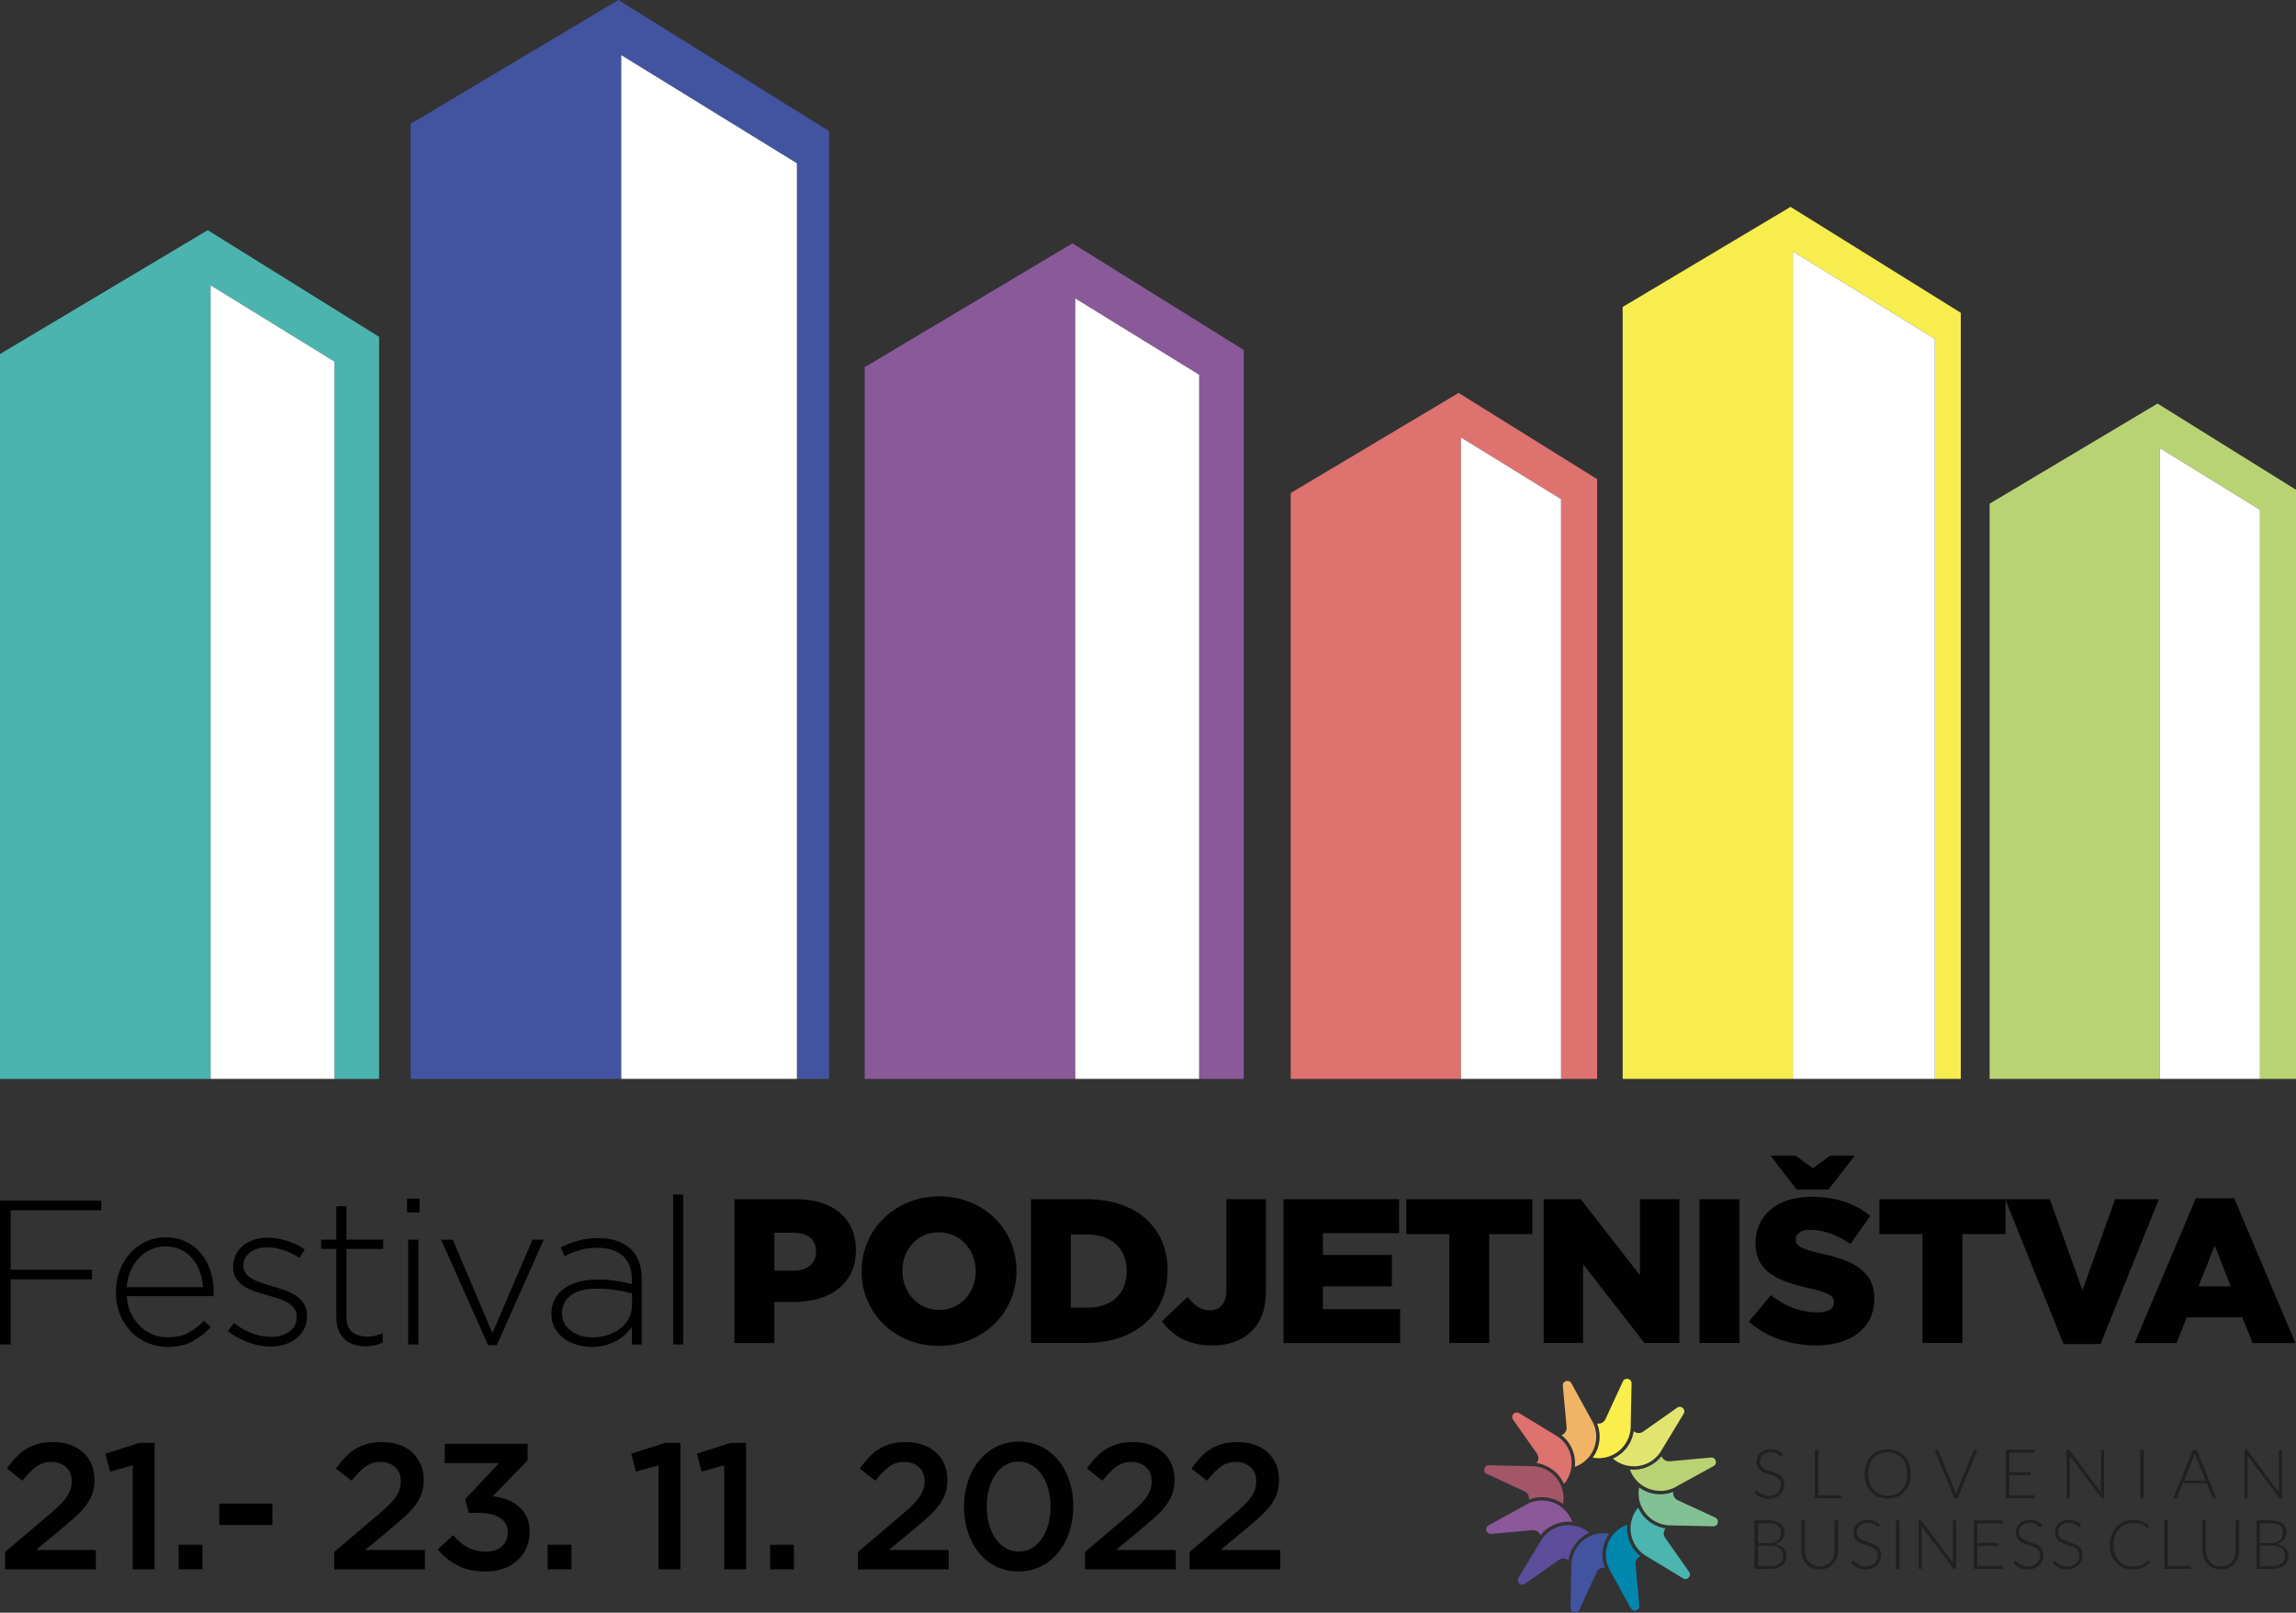 <?xml version="1.0" encoding="UTF-8"?>
<svg xmlns="http://www.w3.org/2000/svg" id="Layer_2" viewBox="0 0 500.63 351.57">
  <rect x="0" y="0" width="500.63" height="351.57" fill="#333333" stroke="none"/>
  <defs>
    <style>.cls-1{fill:#f7ed4e;}.cls-2{fill:#f9ee4c;}.cls-3{fill:#010101;}.cls-4{fill:#0087ad;}.cls-5{fill:#fff;}.cls-6{fill:#f0b466;}.cls-7{fill:#8b589a;}.cls-8{fill:#a25668;}.cls-9{fill:#b9d374;}.cls-10{fill:#dd726f;}.cls-11{fill:#e1e56f;}.cls-12{fill:#221f20;}.cls-13{fill:#4254a0;}.cls-14{fill:#8a599a;}.cls-15{fill:#82c193;}.cls-16{fill:#5d4e9b;}.cls-17{fill:#4cb4ae;}.cls-18{fill:#4cb5b0;}</style>
  </defs>
  <g id="Layer_1-2">
    <g>
      <polygon class="cls-14" points="234.46 65.07 261.47 81.7 261.47 235.2 271.2 235.2 271.2 76.3 233.84 53.05 188.54 80.05 188.54 235.2 234.46 235.2 234.46 65.07"></polygon>
      <polygon class="cls-5" points="234.46 65.07 234.46 235.2 261.47 235.2 261.47 81.7 234.46 65.07"></polygon>
      <polygon class="cls-10" points="318.55 95.37 340.38 108.81 340.38 235.2 348.24 235.2 348.24 104.45 318.04 85.66 281.43 107.48 281.43 235.2 318.55 235.2 318.55 95.37"></polygon>
      <polygon class="cls-5" points="318.55 95.37 318.55 235.2 340.38 235.2 340.38 108.81 318.55 95.37"></polygon>
      <polygon class="cls-13" points="135.46 12.02 173.76 35.6 173.76 235.2 180.77 235.2 180.77 28.58 134.84 0 89.54 27 89.54 235.2 135.46 235.2 135.46 12.02"></polygon>
      <polygon class="cls-5" points="135.46 12.02 135.46 235.2 173.76 235.2 173.76 35.6 135.46 12.02"></polygon>
      <polygon class="cls-1" points="390.92 54.81 421.88 73.87 421.88 235.2 427.54 235.2 427.54 68.19 390.42 45.1 353.81 66.92 353.81 235.2 390.92 235.2 390.92 54.81"></polygon>
      <polygon class="cls-5" points="390.92 54.81 390.92 235.2 421.88 235.2 421.88 73.87 390.92 54.81"></polygon>
      <polygon class="cls-9" points="470.94 97.69 492.77 111.13 492.77 235.2 500.63 235.2 500.63 106.77 470.44 87.98 433.83 109.8 433.83 235.2 470.94 235.2 470.94 97.69"></polygon>
      <polygon class="cls-5" points="470.94 97.69 470.94 235.2 492.77 235.2 492.77 111.13 470.94 97.69"></polygon>
      <g>
        <path class="cls-3" d="M160.16,261.44h13.43c7.93,0,13.03,4.07,13.03,11.02v.09c0,7.39-5.69,11.28-13.48,11.28h-4.3v8.96h-8.69v-31.34Zm12.81,15.58c3.09,0,4.97-1.61,4.97-4.07v-.09c0-2.69-1.88-4.12-5.01-4.12h-4.07v8.28h4.12Z"></path>
        <path class="cls-3" d="M187.87,277.2v-.09c0-9,7.25-16.3,16.93-16.3s16.84,7.21,16.84,16.21v.09c0,9-7.25,16.3-16.93,16.3s-16.84-7.21-16.84-16.21Zm24.89,0v-.09c0-4.52-3.27-8.46-8.06-8.46s-7.93,3.85-7.93,8.37v.09c0,4.52,3.27,8.46,8.01,8.46s7.97-3.85,7.97-8.37Z"></path>
        <path class="cls-3" d="M224.81,261.44h12.09c11.19,0,17.69,6.45,17.69,15.49v.09c0,9.04-6.58,15.76-17.87,15.76h-11.91v-31.34Zm12.22,23.64c5.19,0,8.64-2.87,8.64-7.93v-.09c0-5.01-3.45-7.93-8.64-7.93h-3.54v15.94h3.54Z"></path>
        <path class="cls-3" d="M253.34,288.04l5.6-5.28c1.52,1.84,2.95,2.91,4.88,2.91,2.19,0,3.58-1.48,3.58-4.39v-19.84h8.64v19.88c0,3.94-.99,6.72-3.09,8.82s-5.01,3.18-8.6,3.18c-5.46,0-8.82-2.28-11.01-5.28Z"></path>
        <path class="cls-3" d="M279.85,261.44h25.21v7.39h-16.61v4.75h15.04v6.85h-15.04v4.97h16.84v7.39h-25.43v-31.34Z"></path>
        <path class="cls-3" d="M316.02,269.05h-9.4v-7.61h27.49v7.61h-9.4v23.73h-8.69v-23.73Z"></path>
        <path class="cls-3" d="M336.58,261.44h8.1l12.9,16.57v-16.57h8.6v31.34h-7.61l-13.39-17.19v17.19h-8.6v-31.34Z"></path>
        <path class="cls-3" d="M370.56,261.44h8.73v31.34h-8.73v-31.34Z"></path>
        <path class="cls-3" d="M381.31,288.13l4.84-5.78c3.09,2.46,6.54,3.76,10.16,3.76,2.33,0,3.58-.81,3.58-2.15v-.09c0-1.3-1.03-2.02-5.28-3-6.67-1.52-11.82-3.4-11.82-9.85v-.09c0-5.82,4.61-10.03,12.13-10.03,5.33,0,9.49,1.43,12.9,4.16l-4.34,6.13c-2.87-2.01-6-3.09-8.78-3.09-2.1,0-3.13,.9-3.13,2.02v.09c0,1.43,1.07,2.06,5.42,3.04,7.21,1.57,11.69,3.9,11.69,9.76v.09c0,6.4-5.06,10.21-12.67,10.21-5.55,0-10.84-1.75-14.69-5.19Zm4.75-36.18h5.46l3.76,2.73,3.76-2.73h5.37l-5.73,7.39h-6.9l-5.73-7.39Z"></path>
        <path class="cls-3" d="M419.19,269.05h-9.4v-7.61h27.49v7.61h-9.4v23.73h-8.69v-23.73Z"></path>
        <path class="cls-3" d="M437.23,261.44h9.72l7.12,19.84,7.12-19.84h9.54l-12.72,31.57h-8.06l-12.72-31.57Z"></path>
        <path class="cls-3" d="M478.79,261.22h8.37l13.34,31.57h-9.31l-2.28-5.6h-12.09l-2.24,5.6h-9.13l13.34-31.57Zm7.61,19.21l-3.49-8.91-3.54,8.91h7.03Z"></path>
      </g>
      <g>
        <path class="cls-3" d="M7.93,319.72c-.95,.68-1.96,1.71-3.03,3.09l-3.4-2.66c.65-.91,1.32-1.73,1.99-2.45,.68-.72,1.41-1.33,2.21-1.81,.79-.49,1.67-.86,2.62-1.12,.95-.26,2.04-.39,3.26-.39,1.35,0,2.59,.2,3.71,.59,1.12,.39,2.07,.95,2.85,1.68,.78,.73,1.39,1.6,1.82,2.6,.43,1,.65,2.12,.65,3.34,0,1.09-.14,2.07-.43,2.93-.29,.86-.72,1.69-1.31,2.5-.59,.81-1.33,1.63-2.23,2.46-.9,.83-1.95,1.75-3.15,2.74l-5.63,4.69h13.02v4.22H1.11v-3.79l9.42-8c.94-.78,1.73-1.49,2.38-2.13,.65-.64,1.18-1.24,1.58-1.81,.4-.57,.7-1.13,.88-1.68,.18-.55,.27-1.13,.27-1.76,0-1.35-.42-2.4-1.27-3.14-.85-.74-1.9-1.11-3.15-1.11s-2.35,.34-3.3,1.02Z"></path>
        <path class="cls-3" d="M30.35,314.56h3.36v27.56h-4.77v-22.67l-4.93,1.37-1.02-3.91,7.35-2.35Z"></path>
        <path class="cls-3" d="M38.95,342.12v-5.36h5.2v5.36h-5.2Z"></path>
        <path class="cls-3" d="M47.82,332.46v-4.65h11.57v4.65h-11.57Z"></path>
        <path class="cls-3" d="M79.7,319.72c-.95,.68-1.96,1.71-3.03,3.09l-3.4-2.66c.65-.91,1.32-1.73,1.99-2.45,.68-.72,1.41-1.33,2.21-1.81,.79-.49,1.67-.86,2.62-1.12,.95-.26,2.04-.39,3.26-.39,1.35,0,2.59,.2,3.71,.59,1.12,.39,2.07,.95,2.85,1.68,.78,.73,1.39,1.6,1.82,2.6,.43,1,.65,2.12,.65,3.34,0,1.09-.14,2.07-.43,2.93-.29,.86-.72,1.69-1.31,2.5-.59,.81-1.33,1.63-2.23,2.46-.9,.83-1.95,1.75-3.15,2.74l-5.63,4.69h13.02v4.22h-19.78v-3.79l9.42-8c.94-.78,1.73-1.49,2.38-2.13,.65-.64,1.18-1.24,1.58-1.81,.4-.57,.7-1.13,.88-1.68,.18-.55,.27-1.13,.27-1.76,0-1.35-.42-2.4-1.27-3.14-.85-.74-1.9-1.11-3.15-1.11s-2.35,.34-3.3,1.02Z"></path>
        <path class="cls-3" d="M96.96,318.94v-4.18h18.1v3.6l-7.62,7.82c1.04,.13,2.05,.37,3.03,.72,.98,.35,1.84,.83,2.58,1.45,.74,.61,1.34,1.38,1.78,2.29,.44,.91,.66,2.01,.66,3.28s-.23,2.44-.7,3.5c-.47,1.06-1.12,1.97-1.95,2.74-.83,.77-1.84,1.37-3.03,1.8-1.19,.43-2.48,.65-3.89,.65-2.4,0-4.45-.45-6.16-1.35-1.71-.9-3.15-2.05-4.32-3.46l3.36-3.13c.99,1.17,2.05,2.07,3.19,2.68,1.13,.61,2.47,.92,4.01,.92,1.35,0,2.48-.38,3.38-1.13,.9-.76,1.35-1.77,1.35-3.05,0-1.38-.56-2.44-1.68-3.17-1.12-.73-2.66-1.09-4.61-1.09h-2.23l-.78-3.01,7.39-7.86h-11.85Z"></path>
        <path class="cls-3" d="M119.4,342.12v-5.36h5.2v5.36h-5.2Z"></path>
        <path class="cls-3" d="M145.01,314.56h3.36v27.56h-4.77v-22.67l-4.93,1.37-1.02-3.91,7.35-2.35Z"></path>
        <path class="cls-3" d="M159.32,314.56h3.36v27.56h-4.77v-22.67l-4.93,1.37-1.02-3.91,7.35-2.35Z"></path>
        <path class="cls-3" d="M167.92,342.12v-5.36h5.2v5.36h-5.2Z"></path>
        <path class="cls-3" d="M193.9,319.72c-.95,.68-1.96,1.71-3.03,3.09l-3.4-2.66c.65-.91,1.32-1.73,1.99-2.45,.68-.72,1.41-1.33,2.21-1.81,.79-.49,1.67-.86,2.62-1.12,.95-.26,2.04-.39,3.26-.39,1.35,0,2.59,.2,3.71,.59,1.12,.39,2.07,.95,2.85,1.68,.78,.73,1.39,1.6,1.82,2.6,.43,1,.65,2.12,.65,3.34,0,1.09-.14,2.07-.43,2.93-.29,.86-.72,1.69-1.31,2.5-.59,.81-1.33,1.63-2.23,2.46s-1.95,1.75-3.15,2.74l-5.63,4.69h13.02v4.22h-19.78v-3.79l9.42-8c.94-.78,1.73-1.49,2.38-2.13,.65-.64,1.18-1.24,1.58-1.81,.4-.57,.7-1.13,.88-1.68,.18-.55,.27-1.13,.27-1.76,0-1.35-.42-2.4-1.27-3.14-.85-.74-1.9-1.11-3.15-1.11s-2.35,.34-3.3,1.02Z"></path>
        <path class="cls-3" d="M233.17,333.93c-.57,1.73-1.38,3.24-2.42,4.52-1.04,1.28-2.3,2.29-3.77,3.03-1.47,.74-3.11,1.11-4.91,1.11s-3.43-.37-4.89-1.09c-1.46-.73-2.71-1.73-3.75-3.01-1.04-1.28-1.84-2.78-2.4-4.5-.56-1.72-.84-3.56-.84-5.51s.29-3.8,.86-5.53,1.38-3.24,2.42-4.52c1.04-1.28,2.3-2.29,3.77-3.03,1.47-.74,3.11-1.11,4.91-1.11s3.43,.37,4.89,1.09c1.46,.73,2.71,1.73,3.75,3.01,1.04,1.28,1.84,2.78,2.4,4.5,.56,1.72,.84,3.56,.84,5.51s-.29,3.8-.86,5.53Zm-4.59-9.28c-.33-1.2-.8-2.24-1.41-3.13-.61-.89-1.35-1.59-2.21-2.11-.86-.52-1.82-.78-2.89-.78s-2.03,.25-2.87,.76c-.85,.51-1.57,1.2-2.17,2.07-.6,.87-1.06,1.91-1.39,3.11-.33,1.2-.49,2.48-.49,3.83s.16,2.67,.49,3.85c.33,1.19,.79,2.23,1.41,3.13,.61,.9,1.35,1.6,2.21,2.11,.86,.51,1.82,.76,2.89,.76s2.03-.25,2.87-.76c.85-.51,1.57-1.21,2.17-2.09,.6-.89,1.06-1.92,1.39-3.11,.33-1.19,.49-2.46,.49-3.81s-.16-2.63-.49-3.83Z"></path>
        <path class="cls-3" d="M243.43,319.72c-.95,.68-1.96,1.71-3.03,3.09l-3.4-2.66c.65-.91,1.32-1.73,1.99-2.45,.68-.72,1.41-1.33,2.21-1.81,.79-.49,1.67-.86,2.62-1.12,.95-.26,2.04-.39,3.26-.39,1.35,0,2.59,.2,3.71,.59,1.12,.39,2.07,.95,2.85,1.68,.78,.73,1.39,1.6,1.82,2.6,.43,1,.64,2.12,.64,3.34,0,1.09-.14,2.07-.43,2.93-.29,.86-.72,1.69-1.31,2.5-.59,.81-1.33,1.63-2.23,2.46-.9,.83-1.95,1.75-3.15,2.74l-5.63,4.69h13.02v4.22h-19.78v-3.79l9.42-8c.94-.78,1.73-1.49,2.38-2.13,.65-.64,1.18-1.24,1.58-1.81,.4-.57,.7-1.13,.88-1.68,.18-.55,.27-1.13,.27-1.76,0-1.35-.42-2.4-1.27-3.14-.85-.74-1.9-1.11-3.15-1.11s-2.35,.34-3.3,1.02Z"></path>
        <path class="cls-3" d="M266.22,319.72c-.95,.68-1.96,1.71-3.03,3.09l-3.4-2.66c.65-.91,1.32-1.73,1.99-2.45,.68-.72,1.41-1.33,2.21-1.81,.79-.49,1.67-.86,2.62-1.12,.95-.26,2.04-.39,3.26-.39,1.35,0,2.59,.2,3.71,.59,1.12,.39,2.07,.95,2.85,1.68,.78,.73,1.39,1.6,1.82,2.6,.43,1,.64,2.12,.64,3.34,0,1.09-.14,2.07-.43,2.93-.29,.86-.72,1.69-1.31,2.5-.59,.81-1.33,1.63-2.23,2.46-.9,.83-1.95,1.75-3.15,2.74l-5.63,4.69h13.02v4.22h-19.78v-3.79l9.42-8c.94-.78,1.73-1.49,2.38-2.13,.65-.64,1.18-1.24,1.58-1.81,.4-.57,.7-1.13,.88-1.68,.18-.55,.27-1.13,.27-1.76,0-1.35-.42-2.4-1.27-3.14-.85-.74-1.9-1.11-3.15-1.11s-2.35,.34-3.3,1.02Z"></path>
      </g>
      <g>
        <path class="cls-3" d="M2.33,263.86v12.94H20.06v2.1H2.33v14.19H0v-31.34H22.08v2.1H2.33Z"></path>
        <path class="cls-3" d="M28.57,286.36c.54,1.1,1.21,2.03,2.02,2.81,.81,.77,1.73,1.36,2.76,1.76s2.12,.6,3.25,.6c1.8,0,3.31-.34,4.56-1.03,1.24-.69,2.34-1.54,3.3-2.55l1.52,1.34c-1.16,1.25-2.49,2.29-3.97,3.11-1.48,.82-3.31,1.23-5.5,1.23-1.5,0-2.92-.28-4.29-.85-1.36-.57-2.56-1.37-3.59-2.42-1.03-1.04-1.85-2.3-2.45-3.76-.6-1.46-.9-3.09-.9-4.88v-.09c0-1.64,.28-3.19,.83-4.63,.55-1.45,1.31-2.71,2.28-3.78,.97-1.07,2.11-1.93,3.43-2.55,1.31-.63,2.75-.94,4.3-.94s3.06,.31,4.34,.92c1.28,.61,2.38,1.46,3.29,2.53,.91,1.07,1.61,2.34,2.1,3.78,.49,1.45,.74,3.02,.74,4.72v.49c0,.09-.02,.22-.04,.4H27.63c.09,1.43,.4,2.69,.94,3.79Zm15.71-5.76c-.09-1.16-.32-2.28-.7-3.34-.37-1.06-.9-2-1.57-2.82-.67-.82-1.5-1.48-2.49-1.97-.99-.49-2.14-.74-3.46-.74-1.14,0-2.2,.22-3.19,.67-.99,.45-1.85,1.07-2.58,1.86-.73,.79-1.34,1.73-1.82,2.82-.48,1.09-.76,2.26-.85,3.52h16.66Z"></path>
        <path class="cls-3" d="M66.34,289.64c-.4,.82-.96,1.52-1.68,2.1-.72,.58-1.55,1.03-2.51,1.34-.96,.31-1.99,.47-3.09,.47-1.67,0-3.34-.31-5.02-.94-1.67-.63-3.12-1.43-4.34-2.42l1.3-1.75c1.25,.96,2.57,1.69,3.94,2.22,1.37,.52,2.79,.78,4.25,.78,1.55,0,2.86-.39,3.92-1.16,1.06-.77,1.59-1.83,1.59-3.17v-.09c0-.65-.16-1.22-.49-1.7-.33-.48-.78-.89-1.34-1.25-.57-.36-1.21-.66-1.93-.89-.72-.24-1.48-.48-2.28-.71-.93-.27-1.86-.55-2.8-.85-.94-.3-1.78-.68-2.53-1.14-.75-.46-1.35-1.04-1.81-1.72-.46-.68-.69-1.53-.69-2.55v-.09c0-.92,.19-1.76,.56-2.52,.37-.76,.89-1.42,1.54-1.99,.66-.57,1.45-1.01,2.37-1.32,.92-.31,1.94-.47,3.04-.47,1.37,0,2.78,.23,4.23,.69,1.45,.46,2.74,1.08,3.87,1.87l-1.16,1.84c-1.05-.69-2.17-1.24-3.38-1.66-1.21-.42-2.43-.63-3.65-.63-1.58,0-2.84,.38-3.78,1.14-.94,.76-1.41,1.7-1.41,2.84v.09c0,.63,.18,1.17,.54,1.63,.36,.46,.83,.86,1.41,1.18,.58,.33,1.26,.62,2.04,.87,.78,.25,1.57,.5,2.37,.74,.92,.27,1.84,.56,2.73,.87,.9,.31,1.7,.72,2.42,1.21,.72,.49,1.29,1.08,1.72,1.77,.43,.69,.65,1.53,.65,2.55v.09c0,1.01-.2,1.93-.6,2.75Z"></path>
        <path class="cls-3" d="M81.7,293.3c-.58,.13-1.23,.2-1.95,.2-.9,0-1.73-.12-2.51-.36-.78-.24-1.46-.62-2.04-1.14-.58-.52-1.04-1.18-1.37-1.97-.33-.79-.49-1.72-.49-2.8v-14.96h-3.31v-2.02h3.31v-7.3h2.19v7.3h8.02v2.02h-8.02v14.7c0,1.64,.43,2.79,1.28,3.44,.85,.66,1.95,.98,3.29,.98,.57,0,1.1-.06,1.61-.17,.51-.11,1.09-.31,1.75-.59v2.06c-.6,.27-1.19,.47-1.77,.6Z"></path>
        <path class="cls-3" d="M88.75,264.31v-3h2.73v3h-2.73Zm.27,28.79v-22.84h2.19v22.84h-2.19Z"></path>
        <path class="cls-3" d="M108.31,293.28h-1.88l-10.25-23.02h2.55l8.64,20.37,8.73-20.37h2.46l-10.25,23.02Z"></path>
        <path class="cls-3" d="M137.78,293.1v-3.81c-.39,.54-.86,1.07-1.41,1.59-.55,.52-1.19,.99-1.9,1.39s-1.53,.73-2.44,.99c-.91,.25-1.9,.38-2.98,.38s-2.13-.15-3.18-.45c-1.05-.3-1.99-.75-2.82-1.34-.84-.6-1.52-1.34-2.04-2.24-.52-.9-.78-1.94-.78-3.13v-.09c0-1.19,.25-2.25,.74-3.18,.49-.92,1.17-1.7,2.04-2.33,.87-.63,1.91-1.1,3.13-1.43,1.22-.33,2.58-.49,4.07-.49,1.61,0,3,.09,4.16,.27,1.16,.18,2.3,.42,3.4,.72v-.98c0-2.32-.66-4.05-1.99-5.21-1.33-1.16-3.17-1.74-5.53-1.74-1.4,0-2.69,.17-3.85,.51-1.16,.34-2.27,.78-3.31,1.32l-.81-1.93c1.25-.61,2.52-1.1,3.81-1.46,1.28-.37,2.72-.55,4.3-.55,2.96,0,5.28,.75,6.99,2.24,1.7,1.49,2.55,3.73,2.55,6.72v14.24h-2.15Zm.04-11.15c-.96-.24-2.08-.47-3.36-.69-1.28-.22-2.75-.33-4.39-.33-2.42,0-4.28,.48-5.57,1.45-1.3,.97-1.95,2.25-1.95,3.86v.09c0,.83,.18,1.57,.54,2.21,.36,.64,.84,1.18,1.46,1.63,.61,.45,1.32,.79,2.13,1.03,.81,.24,1.64,.36,2.51,.36,1.16,0,2.27-.17,3.31-.51,1.04-.34,1.96-.82,2.75-1.43,.79-.61,1.42-1.35,1.88-2.21,.46-.86,.69-1.81,.69-2.85v-2.59Z"></path>
        <path class="cls-3" d="M146.78,293.1v-32.69h2.19v32.69h-2.19Z"></path>
      </g>
      <g>
        <g>
          <path class="cls-12" d="M388.56,317.35c-.04,.08-.11,.13-.19,.13-.06,0-.15-.05-.25-.14-.1-.09-.24-.19-.42-.31-.17-.11-.39-.22-.66-.31-.26-.09-.59-.14-.97-.14s-.72,.05-1.02,.16c-.29,.11-.54,.26-.73,.45-.2,.19-.35,.41-.45,.66-.1,.25-.15,.51-.15,.78,0,.36,.08,.65,.23,.89,.15,.23,.35,.43,.6,.6,.25,.16,.53,.3,.85,.41s.64,.22,.98,.33c.33,.11,.66,.23,.98,.36,.32,.13,.6,.3,.85,.5,.25,.2,.45,.44,.6,.74,.15,.29,.23,.65,.23,1.09s-.08,.86-.23,1.25c-.15,.39-.37,.73-.66,1.02s-.64,.52-1.06,.68c-.42,.17-.9,.25-1.43,.25-.7,0-1.3-.12-1.8-.37-.5-.25-.94-.58-1.32-1.01l.21-.33c.06-.07,.13-.11,.21-.11,.04,0,.1,.03,.17,.09,.07,.06,.15,.13,.25,.22,.1,.09,.22,.18,.36,.28s.3,.2,.49,.28,.4,.16,.64,.22c.24,.06,.51,.09,.81,.09,.42,0,.79-.06,1.12-.19s.61-.3,.83-.52,.4-.48,.52-.78c.12-.3,.18-.62,.18-.97,0-.37-.08-.68-.23-.92s-.35-.44-.6-.6c-.25-.16-.53-.3-.85-.41-.32-.11-.64-.22-.98-.32s-.66-.22-.98-.35-.6-.29-.85-.5c-.25-.2-.45-.45-.6-.75-.15-.3-.23-.68-.23-1.13,0-.35,.07-.69,.2-1.02s.33-.62,.59-.87c.26-.25,.58-.45,.96-.6,.38-.15,.82-.23,1.3-.23,.55,0,1.04,.09,1.48,.26,.44,.17,.83,.44,1.19,.8l-.18,.34Z"></path>
          <path class="cls-12" d="M396.47,325.98h5.01v.65h-5.77v-10.57h.76v9.92Z"></path>
          <path class="cls-12" d="M416.64,321.34c0,.82-.12,1.56-.37,2.22-.24,.66-.59,1.23-1.03,1.7-.44,.47-.97,.83-1.59,1.09-.62,.26-1.3,.38-2.05,.38s-1.42-.13-2.04-.38c-.62-.26-1.15-.62-1.59-1.09-.44-.47-.79-1.04-1.03-1.7-.25-.66-.37-1.4-.37-2.22s.12-1.55,.37-2.21c.25-.66,.59-1.23,1.03-1.7s.97-.83,1.59-1.09c.62-.26,1.3-.39,2.04-.39s1.44,.13,2.05,.38c.62,.26,1.15,.62,1.59,1.09,.44,.47,.79,1.04,1.03,1.71,.24,.66,.37,1.4,.37,2.21Zm-.79,0c0-.74-.1-1.4-.31-1.99-.2-.59-.49-1.08-.86-1.49-.37-.41-.82-.72-1.34-.94-.52-.22-1.1-.32-1.74-.32s-1.2,.11-1.72,.32c-.52,.22-.97,.53-1.34,.94-.38,.41-.67,.91-.87,1.49-.21,.59-.31,1.25-.31,1.99s.1,1.4,.31,1.99c.21,.58,.5,1.08,.87,1.49,.38,.41,.82,.72,1.34,.93s1.09,.32,1.72,.32,1.22-.11,1.74-.32,.97-.53,1.34-.93c.37-.41,.66-.9,.86-1.49,.2-.58,.31-1.25,.31-1.99Z"></path>
          <path class="cls-12" d="M421.8,316.06h.6c.07,0,.13,.02,.17,.06,.04,.04,.08,.09,.1,.15l3.6,8.77c.09,.23,.17,.47,.23,.73,.05-.27,.13-.51,.22-.73l3.59-8.77c.03-.05,.06-.1,.11-.14,.05-.04,.11-.06,.18-.06h.6l-4.36,10.57h-.68l-4.36-10.57Z"></path>
          <path class="cls-12" d="M443.68,316.06v.63h-5.56v4.27h4.63v.62h-4.63v4.41h5.56v.63h-6.33v-10.57h6.33Z"></path>
          <path class="cls-12" d="M451.17,316.09s.08,.06,.13,.12l6.84,9.15c-.01-.15-.02-.29-.02-.43v-8.86h.67v10.57h-.37c-.11,0-.21-.05-.28-.15l-6.87-9.17c.01,.15,.02,.29,.02,.43v8.89h-.66v-10.57h.37c.07,0,.12,0,.16,.03Z"></path>
          <path class="cls-12" d="M467.44,326.63h-.77v-10.57h.77v10.57Z"></path>
          <path class="cls-12" d="M483.27,326.63h-.59c-.07,0-.13-.02-.17-.06-.05-.04-.08-.09-.1-.15l-1.25-3.07h-5.19l-1.24,3.07c-.02,.05-.05,.1-.1,.14-.05,.04-.11,.06-.18,.06h-.58l4.32-10.57h.76l4.32,10.57Zm-7.07-3.84h4.73l-2.16-5.34c-.03-.08-.07-.18-.1-.29-.03-.11-.07-.22-.1-.34-.04,.12-.07,.23-.1,.34-.04,.11-.07,.21-.1,.29l-2.16,5.33Z"></path>
          <path class="cls-12" d="M489.95,316.09s.08,.06,.13,.12l6.84,9.15c-.01-.15-.02-.29-.02-.43v-8.86h.67v10.57h-.37c-.11,0-.21-.05-.28-.15l-6.87-9.17c.01,.15,.02,.29,.02,.43v8.89h-.66v-10.57h.37c.07,0,.12,0,.16,.03Z"></path>
          <path class="cls-12" d="M382.56,342.02v-10.57h3.04c.6,0,1.12,.06,1.56,.18,.44,.12,.8,.29,1.09,.53s.5,.51,.65,.85c.14,.33,.21,.71,.21,1.14,0,.28-.05,.55-.15,.81-.1,.26-.24,.5-.42,.72-.18,.22-.41,.41-.68,.57-.27,.16-.57,.29-.91,.37,.83,.12,1.47,.4,1.92,.83,.45,.43,.67,.99,.67,1.69,0,.45-.08,.85-.24,1.21-.16,.36-.39,.66-.69,.91-.3,.25-.68,.44-1.12,.57s-.95,.2-1.51,.2h-3.43Zm.76-5.62h2.29c.49,0,.9-.06,1.25-.19s.63-.29,.85-.49c.22-.2,.38-.44,.49-.69,.1-.26,.16-.53,.16-.8,0-.71-.23-1.25-.68-1.62-.45-.37-1.15-.55-2.09-.55h-2.28v4.34Zm0,.56v4.45h2.65c.93,0,1.63-.2,2.11-.6s.71-.96,.71-1.69c0-.33-.06-.63-.19-.9-.13-.27-.31-.49-.55-.68-.24-.19-.53-.33-.88-.43-.35-.1-.74-.15-1.19-.15h-2.66Z"></path>
          <path class="cls-12" d="M396.78,341.48c.51,0,.96-.09,1.36-.27s.74-.42,1.02-.74c.28-.31,.49-.68,.64-1.11,.15-.43,.22-.88,.22-1.38v-6.53h.76v6.53c0,.58-.09,1.13-.28,1.63-.18,.51-.45,.95-.8,1.32-.35,.38-.77,.67-1.26,.89-.5,.21-1.05,.32-1.67,.32s-1.17-.11-1.67-.32c-.5-.21-.92-.51-1.26-.89-.35-.38-.61-.82-.8-1.32-.18-.51-.28-1.05-.28-1.63v-6.53h.77v6.53c0,.49,.07,.95,.22,1.38,.15,.43,.36,.8,.63,1.11,.28,.31,.61,.56,1.02,.74s.86,.27,1.36,.27Z"></path>
          <path class="cls-12" d="M409.69,332.74c-.04,.08-.11,.13-.19,.13-.06,0-.15-.05-.25-.14-.1-.09-.24-.19-.42-.31-.17-.11-.39-.22-.66-.31-.26-.09-.59-.14-.97-.14s-.72,.05-1.02,.16c-.29,.11-.54,.26-.73,.45-.2,.19-.35,.41-.45,.66-.1,.25-.15,.51-.15,.78,0,.36,.08,.65,.23,.89,.15,.23,.35,.43,.6,.6,.25,.16,.53,.3,.85,.41s.64,.22,.98,.33c.33,.11,.66,.23,.98,.36,.32,.13,.6,.3,.85,.5,.25,.2,.45,.44,.6,.74,.15,.29,.23,.65,.23,1.09s-.08,.86-.23,1.25c-.15,.39-.37,.73-.66,1.02s-.64,.52-1.06,.68c-.42,.17-.9,.25-1.43,.25-.7,0-1.3-.12-1.8-.37-.5-.25-.94-.58-1.32-1.01l.21-.33c.06-.07,.13-.11,.21-.11,.04,0,.1,.03,.17,.09,.07,.06,.15,.13,.25,.22,.1,.09,.22,.18,.36,.28s.3,.2,.49,.28,.4,.16,.64,.22c.24,.06,.51,.09,.81,.09,.42,0,.79-.06,1.12-.19s.61-.3,.83-.52,.4-.48,.52-.78c.12-.3,.18-.62,.18-.97,0-.37-.08-.68-.23-.92s-.35-.44-.6-.6c-.25-.16-.53-.3-.85-.41-.32-.11-.64-.22-.98-.32s-.66-.22-.98-.35-.6-.29-.85-.5c-.25-.2-.45-.45-.6-.75-.15-.3-.23-.68-.23-1.13,0-.35,.07-.69,.2-1.02s.33-.62,.59-.87c.26-.25,.58-.45,.96-.6,.38-.15,.82-.23,1.3-.23,.55,0,1.04,.09,1.48,.26,.44,.17,.83,.44,1.19,.8l-.18,.34Z"></path>
          <path class="cls-12" d="M414.17,342.02h-.77v-10.57h.77v10.57Z"></path>
          <path class="cls-12" d="M418.88,331.48s.08,.06,.13,.12l6.84,9.15c-.01-.15-.02-.29-.02-.43v-8.86h.67v10.57h-.37c-.12,0-.21-.05-.28-.15l-6.87-9.17c.01,.15,.02,.29,.02,.43v8.89h-.66v-10.57h.37c.07,0,.12,0,.16,.03Z"></path>
          <path class="cls-12" d="M436.71,331.46v.63h-5.56v4.27h4.63v.62h-4.63v4.41h5.56v.63h-6.33v-10.57h6.33Z"></path>
          <path class="cls-12" d="M445.06,332.74c-.05,.08-.11,.13-.19,.13-.06,0-.15-.05-.25-.14-.1-.09-.24-.19-.42-.31-.18-.11-.39-.22-.66-.31-.26-.09-.59-.14-.97-.14s-.72,.05-1.02,.16c-.29,.11-.54,.26-.73,.45-.2,.19-.35,.41-.45,.66-.1,.25-.15,.51-.15,.78,0,.36,.08,.65,.23,.89,.15,.23,.35,.43,.6,.6,.25,.16,.53,.3,.85,.41,.32,.11,.64,.22,.98,.33,.33,.11,.66,.23,.98,.36,.32,.13,.6,.3,.85,.5,.25,.2,.45,.44,.6,.74s.23,.65,.23,1.09-.08,.86-.23,1.25c-.15,.39-.37,.73-.66,1.02s-.64,.52-1.06,.68c-.42,.17-.9,.25-1.43,.25-.7,0-1.3-.12-1.8-.37-.5-.25-.94-.58-1.32-1.01l.21-.33c.06-.07,.13-.11,.21-.11,.05,0,.1,.03,.17,.09s.15,.13,.25,.22c.1,.09,.22,.18,.36,.28,.14,.1,.3,.2,.49,.28s.4,.16,.64,.22c.24,.06,.51,.09,.82,.09,.42,0,.79-.06,1.12-.19s.61-.3,.83-.52c.23-.22,.4-.48,.52-.78,.12-.3,.18-.62,.18-.97,0-.37-.08-.68-.23-.92s-.35-.44-.6-.6c-.25-.16-.53-.3-.85-.41-.32-.11-.64-.22-.98-.32-.33-.1-.66-.22-.98-.35s-.6-.29-.85-.5c-.25-.2-.45-.45-.6-.75-.15-.3-.23-.68-.23-1.13,0-.35,.07-.69,.2-1.02,.13-.33,.33-.62,.59-.87s.58-.45,.96-.6c.38-.15,.82-.23,1.3-.23,.55,0,1.04,.09,1.48,.26s.83,.44,1.19,.8l-.18,.34Z"></path>
          <path class="cls-12" d="M453.61,332.74c-.05,.08-.11,.13-.19,.13-.06,0-.15-.05-.25-.14-.1-.09-.24-.19-.42-.31-.18-.11-.39-.22-.66-.31-.26-.09-.59-.14-.97-.14s-.72,.05-1.02,.16c-.29,.11-.54,.26-.73,.45-.2,.19-.35,.41-.45,.66-.1,.25-.15,.51-.15,.78,0,.36,.08,.65,.23,.89,.15,.23,.35,.43,.6,.6,.25,.16,.53,.3,.85,.41,.32,.11,.64,.22,.98,.33,.33,.11,.66,.23,.98,.36,.32,.13,.6,.3,.85,.5,.25,.2,.45,.44,.6,.74s.23,.65,.23,1.09-.08,.86-.23,1.25c-.15,.39-.37,.73-.66,1.02s-.64,.52-1.06,.68c-.42,.17-.9,.25-1.43,.25-.7,0-1.3-.12-1.8-.37-.5-.25-.94-.58-1.32-1.01l.21-.33c.06-.07,.13-.11,.21-.11,.05,0,.1,.03,.17,.09s.15,.13,.25,.22c.1,.09,.22,.18,.36,.28,.14,.1,.3,.2,.49,.28s.4,.16,.64,.22c.24,.06,.51,.09,.82,.09,.42,0,.79-.06,1.12-.19s.61-.3,.83-.52c.23-.22,.4-.48,.52-.78,.12-.3,.18-.62,.18-.97,0-.37-.08-.68-.23-.92s-.35-.44-.6-.6c-.25-.16-.53-.3-.85-.41-.32-.11-.64-.22-.98-.32-.33-.1-.66-.22-.98-.35s-.6-.29-.85-.5c-.25-.2-.45-.45-.6-.75-.15-.3-.23-.68-.23-1.13,0-.35,.07-.69,.2-1.02,.13-.33,.33-.62,.59-.87s.58-.45,.96-.6c.38-.15,.82-.23,1.3-.23,.55,0,1.04,.09,1.48,.26s.83,.44,1.19,.8l-.18,.34Z"></path>
          <path class="cls-12" d="M468.35,340.25s.09,.02,.13,.05l.3,.32c-.22,.23-.46,.44-.72,.63-.26,.19-.54,.35-.85,.48s-.64,.23-1.01,.31-.77,.11-1.21,.11c-.73,0-1.4-.13-2.01-.38-.61-.26-1.13-.62-1.57-1.09-.44-.47-.78-1.04-1.02-1.71-.24-.67-.37-1.41-.37-2.22s.13-1.53,.38-2.2,.6-1.23,1.06-1.71c.46-.48,1-.84,1.64-1.11,.63-.26,1.33-.39,2.1-.39,.38,0,.73,.03,1.05,.09,.32,.06,.62,.14,.89,.25,.28,.11,.54,.24,.78,.4,.24,.16,.48,.34,.72,.55l-.23,.34c-.04,.06-.1,.09-.19,.09-.05,0-.1-.03-.17-.08-.07-.05-.16-.12-.26-.19-.11-.08-.24-.16-.39-.25-.15-.09-.33-.18-.54-.25-.21-.08-.45-.14-.72-.19-.27-.05-.58-.08-.93-.08-.64,0-1.23,.11-1.77,.33-.54,.22-1,.54-1.39,.95-.39,.41-.69,.91-.91,1.49-.22,.58-.32,1.24-.32,1.97s.11,1.41,.32,2c.21,.59,.51,1.08,.89,1.49s.83,.72,1.34,.93c.51,.22,1.07,.32,1.68,.32,.38,0,.72-.03,1.01-.07,.3-.05,.57-.12,.82-.22s.48-.22,.69-.37c.21-.14,.43-.31,.63-.51,.03-.02,.05-.04,.07-.05s.05-.02,.08-.02Z"></path>
          <path class="cls-12" d="M472.69,341.37h5.01v.65h-5.77v-10.57h.76v9.92Z"></path>
          <path class="cls-12" d="M484.22,341.48c.51,0,.96-.09,1.36-.27,.4-.18,.74-.42,1.02-.74,.28-.31,.49-.68,.64-1.11,.15-.43,.22-.88,.22-1.38v-6.53h.76v6.53c0,.58-.09,1.13-.28,1.63-.18,.51-.45,.95-.79,1.32-.35,.38-.77,.67-1.26,.89-.5,.21-1.05,.32-1.67,.32s-1.17-.11-1.67-.32c-.5-.21-.92-.51-1.26-.89-.35-.38-.61-.82-.8-1.32-.18-.51-.28-1.05-.28-1.63v-6.53h.77v6.53c0,.49,.07,.95,.22,1.38s.36,.8,.64,1.11c.28,.31,.61,.56,1.02,.74,.4,.18,.86,.27,1.36,.27Z"></path>
          <path class="cls-12" d="M492.01,342.02v-10.57h3.04c.6,0,1.12,.06,1.56,.18s.81,.29,1.09,.53c.29,.23,.5,.51,.65,.85,.14,.33,.21,.71,.21,1.14,0,.28-.05,.55-.15,.81-.1,.26-.24,.5-.42,.72-.18,.22-.41,.41-.68,.57-.27,.16-.57,.29-.91,.37,.83,.12,1.47,.4,1.92,.83,.45,.43,.67,.99,.67,1.69,0,.45-.08,.85-.24,1.21-.16,.36-.39,.66-.69,.91-.3,.25-.68,.44-1.12,.57s-.95,.2-1.51,.2h-3.43Zm.76-5.62h2.29c.49,0,.9-.06,1.25-.19s.63-.29,.85-.49c.22-.2,.38-.44,.49-.69,.1-.26,.16-.53,.16-.8,0-.71-.23-1.25-.68-1.62-.45-.37-1.15-.55-2.09-.55h-2.28v4.34Zm0,.56v4.45h2.65c.93,0,1.63-.2,2.11-.6s.71-.96,.71-1.69c0-.33-.06-.63-.19-.9-.13-.27-.31-.49-.55-.68-.24-.19-.53-.33-.88-.43-.35-.1-.74-.15-1.19-.15h-2.66Z"></path>
        </g>
        <g>
          <path class="cls-11" d="M356.23,319.66c-1.14,0-2.27-.28-3.28-.82-.45-.24-.88-.53-1.27-.86,2.44-1.07,4.15-3.32,4.54-5.96,.31,.25,.69,.39,1.09,.39,.35,0,.69-.11,.99-.32l7.39-5.21c.18-.13,.37-.19,.57-.19,.35,0,.7,.21,.88,.53,.1,.18,.23,.55-.03,.99l-4.69,7.73c-1.22,2.3-3.59,3.73-6.19,3.73Z"></path>
          <path class="cls-2" d="M348.58,317.89c-.43,0-.86-.04-1.29-.12,1.58-2.14,1.94-4.96,.95-7.43,.09,.01,.18,.02,.27,.02,.68,0,1.28-.38,1.56-1l3.79-8.2c.17-.37,.49-.58,.89-.58,.28,0,.55,.11,.74,.31,.18,.18,.27,.43,.27,.71l-.19,9.04c.13,3.86-2.89,7.11-6.75,7.25h-.24Z"></path>
          <path class="cls-6" d="M343.38,319.79c.29-2.64-.8-5.26-2.89-6.91,.25-.1,.48-.25,.66-.45,.33-.36,.48-.82,.44-1.31l-.82-9c-.03-.37,.11-.61,.24-.75,.19-.21,.48-.33,.77-.33,.36,0,.67,.19,.85,.52l4.35,7.92c1,1.6,1.31,3.48,.89,5.29-.42,1.82-1.53,3.37-3.11,4.35-.44,.27-.9,.5-1.38,.67Z"></path>
          <path class="cls-10" d="M341.01,323.5c-1.07-2.43-3.33-4.15-5.96-4.54,.08-.11,.16-.22,.22-.35,.27-.57,.21-1.21-.15-1.73l-5.21-7.39c-.22-.32-.25-.69-.08-1.01,.18-.34,.53-.56,.89-.56,.18,0,.35,.05,.52,.15l7.73,4.69c1.66,.89,2.88,2.35,3.42,4.14,.54,1.79,.36,3.68-.51,5.33-.24,.46-.53,.88-.86,1.27Z"></path>
          <path class="cls-8" d="M340.8,327.89c-1.32-.97-2.94-1.5-4.58-1.5-.98,0-1.94,.18-2.85,.55,.02-.13,.03-.27,.01-.41-.05-.63-.42-1.16-.99-1.42l-8.2-3.79c-.54-.25-.63-.76-.55-1.11,.08-.36,.38-.78,.97-.78l9.06,.19h.27c3.78,0,6.85,2.96,6.98,6.74,.02,.52-.02,1.03-.11,1.53Z"></path>
          <path class="cls-7" d="M335.91,334.69c-.04-.1-.09-.2-.15-.3-.32-.51-.86-.81-1.45-.81-.05,0-.11,0-.16,0l-9,.82s-.07,0-.11,0c-.55,0-.86-.4-.95-.75-.09-.36-.01-.84,.49-1.12l7.92-4.35c1.13-.7,2.41-1.07,3.71-1.07,2.43,0,4.65,1.23,5.94,3.29,.27,.44,.5,.9,.67,1.38-.28-.03-.56-.05-.84-.05-2.35,0-4.61,1.09-6.07,2.94Z"></path>
          <path class="cls-16" d="M331.96,345.46c-.35,0-.7-.21-.88-.53-.1-.18-.23-.55,.03-.99l4.69-7.73c1.22-2.3,3.59-3.72,6.19-3.72,1.13,0,2.27,.28,3.28,.82,.45,.24,.88,.53,1.27,.86-2.44,1.07-4.15,3.33-4.54,5.96-.31-.25-.69-.39-1.09-.39-.35,0-.69,.11-.99,.32l-7.39,5.21c-.18,.13-.38,.19-.57,.19Z"></path>
          <path class="cls-13" d="M343.46,351.57c-.28,0-.56-.11-.75-.31-.18-.18-.27-.43-.27-.71l.19-9.04c-.13-3.87,2.89-7.12,6.74-7.25h.25c.43,0,.86,.04,1.28,.11-1.58,2.14-1.94,4.96-.95,7.43-.09-.01-.18-.02-.27-.02-.68,0-1.28,.38-1.56,1l-3.79,8.2c-.17,.37-.49,.58-.89,.58Z"></path>
          <path class="cls-4" d="M356.43,351.12c-.36,0-.67-.19-.85-.52l-4.35-7.92c-1-1.6-1.31-3.47-.89-5.29,.42-1.82,1.52-3.37,3.11-4.35,.44-.27,.9-.5,1.38-.67-.29,2.64,.8,5.26,2.89,6.91-.25,.1-.48,.25-.66,.45-.33,.36-.48,.82-.44,1.31l.82,9c.03,.37-.11,.61-.24,.75-.19,.21-.48,.33-.77,.33Z"></path>
          <path class="cls-18" d="M367.49,344.23c-.18,0-.36-.05-.52-.15l-7.73-4.68c-3.41-1.82-4.71-6.06-2.9-9.47,.24-.45,.53-.88,.86-1.27,1.07,2.43,3.32,4.15,5.96,4.54-.08,.11-.16,.22-.22,.35-.27,.57-.21,1.21,.15,1.73l5.21,7.39c.22,.32,.25,.69,.08,1.01-.18,.34-.53,.56-.89,.56Z"></path>
          <path class="cls-15" d="M364.54,332.54h-.27c-3.78,0-6.85-2.96-6.98-6.74-.02-.52,.02-1.03,.11-1.53,1.32,.97,2.94,1.5,4.58,1.5,.98,0,1.94-.18,2.85-.55-.02,.13-.03,.27-.01,.41,.05,.63,.42,1.16,.99,1.42l8.2,3.79c.54,.25,.63,.76,.55,1.12s-.38,.78-.96,.78l-9.06-.19Z"></path>
          <path class="cls-9" d="M361.99,325.02c-2.43,0-4.65-1.23-5.94-3.29-.27-.44-.5-.9-.67-1.38,.28,.03,.56,.05,.84,.05,2.36,0,4.61-1.09,6.07-2.94,.04,.1,.09,.2,.15,.3,.31,.5,.86,.81,1.45,.81,.06,0,.11,0,.17,0l9-.82s.07,0,.11,0c.56,0,.86,.4,.95,.75,.09,.36,.01,.84-.49,1.11l-7.92,4.35c-1.13,.7-2.41,1.07-3.71,1.07h0Z"></path>
        </g>
      </g>
      <polygon class="cls-17" points="45.92 62.2 72.93 78.83 72.93 235.2 82.66 235.2 82.66 73.43 45.3 50.18 0 77.18 0 235.2 45.92 235.2 45.92 62.2"></polygon>
      <polygon class="cls-5" points="45.92 62.2 45.92 235.2 72.93 235.2 72.93 78.83 45.92 62.2"></polygon>
    </g>
  </g>
</svg>
